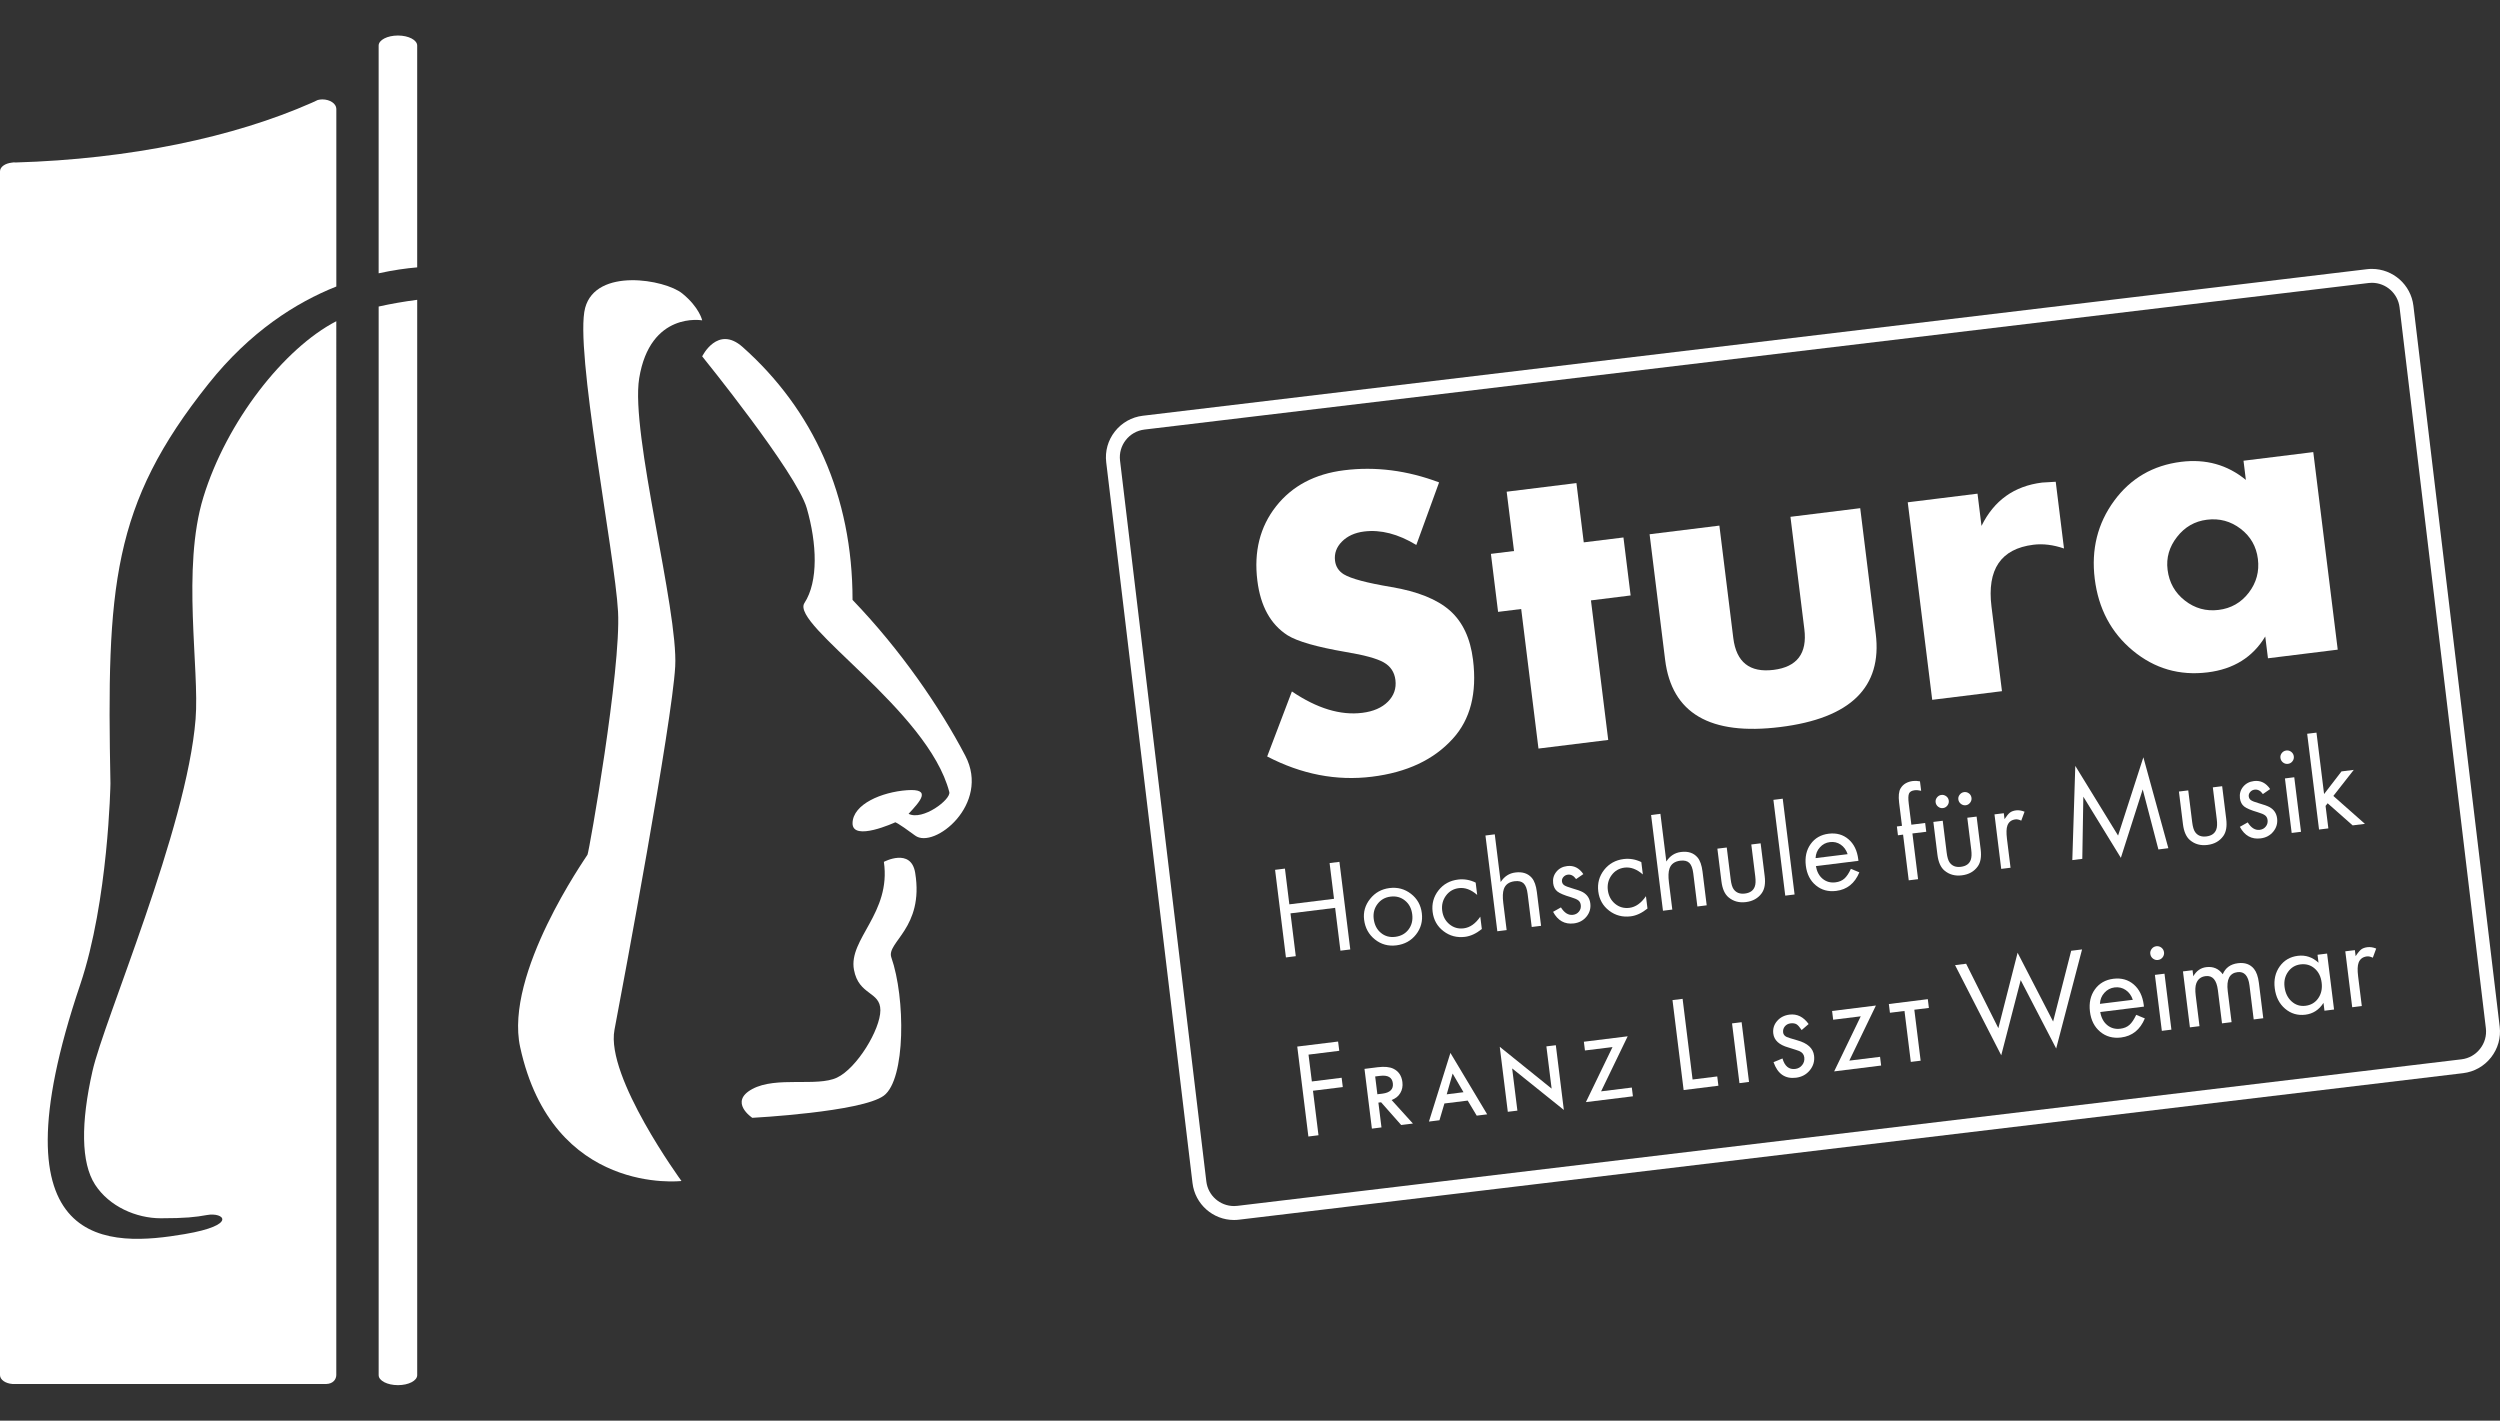 <?xml version="1.0" encoding="utf-8"?>
<!-- Generator: Adobe Illustrator 16.0.0, SVG Export Plug-In . SVG Version: 6.00 Build 0)  -->
<!DOCTYPE svg PUBLIC "-//W3C//DTD SVG 1.1//EN" "http://www.w3.org/Graphics/SVG/1.1/DTD/svg11.dtd">
<svg version="1.1" id="Ebene_1" xmlns="http://www.w3.org/2000/svg" xmlns:xlink="http://www.w3.org/1999/xlink" x="0px" y="0px"
	 width="199.527px" height="113.386px" viewBox="0 0 199.527 113.386" enable-background="new 0 0 199.527 113.386"
	 xml:space="preserve">
<rect x="0" y="0" width="199.527" height="113.386" fill="#333333" stroke="none"/>
<g>
	<path fill="#FFFFFF" d="M114.855,38.5l-1.818,4.994c-1.452-0.88-2.84-1.238-4.162-1.075c-0.742,0.093-1.333,0.36-1.774,0.805
		c-0.438,0.441-0.623,0.954-0.551,1.533c0.058,0.466,0.29,0.824,0.7,1.08c0.584,0.352,1.852,0.689,3.799,1.014
		c2.093,0.354,3.647,0.979,4.667,1.877c1.017,0.9,1.633,2.207,1.846,3.924c0.33,2.669-0.21,4.773-1.621,6.313
		c-1.513,1.673-3.662,2.682-6.444,3.025c-2.831,0.352-5.619-0.189-8.363-1.615l1.973-5.19c2.005,1.354,3.877,1.924,5.617,1.707
		c0.882-0.109,1.563-0.406,2.046-0.889c0.481-0.483,0.682-1.062,0.599-1.736c-0.078-0.625-0.391-1.093-0.936-1.403
		c-0.544-0.308-1.551-0.585-3.018-0.827c-2.312-0.398-3.861-0.84-4.652-1.332c-1.356-0.868-2.161-2.323-2.413-4.365
		c-0.287-2.319,0.209-4.296,1.491-5.927c1.283-1.631,3.095-2.591,5.438-2.882C109.786,37.219,112.31,37.543,114.855,38.5z"/>
	<path fill="#FFFFFF" d="M126.975,47.918l1.379,11.137l-5.567,0.688l-1.379-11.138l-1.845,0.229l-0.572-4.63l1.845-0.228
		l-0.587-4.733l5.568-0.689l0.584,4.732l3.168-0.391l0.573,4.628L126.975,47.918z"/>
	<path fill="#FFFFFF" d="M137.225,41.949l1.11,8.97c0.239,1.932,1.31,2.779,3.212,2.545c1.879-0.233,2.699-1.314,2.46-3.246
		l-1.11-8.971l5.568-0.689l1.24,10.022c0.527,4.269-2.015,6.753-7.629,7.446c-5.593,0.692-8.651-1.095-9.181-5.364l-1.24-10.023
		L137.225,41.949z"/>
	<path fill="#FFFFFF" d="M152.259,40.089l5.568-0.689l0.318,2.574c0.997-2.03,2.609-3.185,4.837-3.46
		c0.023-0.003,0.387-0.024,1.087-0.065l0.66,5.326c-0.861-0.294-1.675-0.394-2.439-0.3c-2.599,0.322-3.714,1.969-3.348,4.938
		l0.836,6.751l-5.567,0.689L152.259,40.089z"/>
	<path fill="#FFFFFF" d="M179.056,36.771l5.568-0.689l1.952,15.767l-5.568,0.689l-0.216-1.74c-0.996,1.653-2.527,2.609-4.592,2.863
		c-2.25,0.28-4.242-0.298-5.975-1.733c-1.732-1.435-2.747-3.346-3.043-5.735c-0.289-2.343,0.227-4.416,1.545-6.217
		c1.319-1.801,3.105-2.839,5.355-3.118c1.972-0.243,3.692,0.238,5.162,1.445L179.056,36.771z M176.141,41.479
		c-0.975,0.12-1.771,0.577-2.391,1.374c-0.621,0.795-0.872,1.667-0.754,2.619c0.126,1.021,0.587,1.842,1.383,2.461
		c0.795,0.621,1.69,0.868,2.688,0.745c0.998-0.122,1.802-0.583,2.41-1.376c0.608-0.794,0.851-1.688,0.728-2.687
		s-0.582-1.801-1.375-2.41C178.034,41.597,177.138,41.354,176.141,41.479z"/>
	<path fill="#FFFFFF" d="M102.904,72.175l3.565-0.441l-0.353-2.852l0.785-0.098l0.866,6.993l-0.786,0.097l-0.423-3.418l-3.563,0.44
		l0.422,3.418l-0.786,0.099l-0.866-6.992l0.787-0.098L102.904,72.175z"/>
	<path fill="#FFFFFF" d="M110.898,70.876c0.644-0.08,1.213,0.074,1.712,0.459c0.499,0.386,0.788,0.899,0.867,1.543
		c0.08,0.644-0.075,1.213-0.464,1.707c-0.389,0.496-0.913,0.783-1.569,0.865c-0.644,0.08-1.213-0.076-1.708-0.47
		s-0.783-0.918-0.865-1.575c-0.076-0.613,0.084-1.171,0.48-1.666C109.746,71.242,110.262,70.957,110.898,70.876z M110.972,71.561
		c-0.433,0.054-0.777,0.25-1.034,0.591c-0.256,0.34-0.355,0.734-0.301,1.182c0.059,0.476,0.249,0.849,0.569,1.115
		c0.32,0.27,0.706,0.377,1.151,0.321c0.455-0.058,0.809-0.253,1.062-0.589c0.253-0.338,0.351-0.739,0.292-1.207
		c-0.059-0.471-0.25-0.835-0.578-1.1C111.807,71.608,111.419,71.503,110.972,71.561z"/>
	<path fill="#FFFFFF" d="M117.774,70.441l0.122,0.984c-0.484-0.424-0.972-0.604-1.462-0.543c-0.433,0.054-0.776,0.255-1.032,0.602
		c-0.255,0.35-0.354,0.745-0.3,1.191c0.057,0.455,0.249,0.818,0.577,1.091c0.329,0.271,0.708,0.38,1.143,0.325
		c0.496-0.061,0.938-0.37,1.321-0.93l0.123,0.985c-0.445,0.36-0.891,0.567-1.339,0.624c-0.65,0.08-1.224-0.07-1.721-0.453
		c-0.499-0.382-0.788-0.895-0.867-1.537s0.075-1.214,0.464-1.713c0.388-0.498,0.912-0.789,1.569-0.869
		C116.854,70.14,117.321,70.22,117.774,70.441z"/>
	<path fill="#FFFFFF" d="M118.555,66.683l0.744-0.094l0.472,3.807c0.286-0.445,0.675-0.701,1.172-0.762
		c0.573-0.071,1.015,0.076,1.322,0.441c0.2,0.238,0.331,0.612,0.395,1.123l0.334,2.693l-0.745,0.092l-0.327-2.641
		c-0.049-0.398-0.154-0.678-0.315-0.834c-0.162-0.158-0.402-0.217-0.725-0.176c-0.448,0.055-0.734,0.265-0.86,0.627
		c-0.088,0.26-0.103,0.627-0.044,1.103l0.269,2.17l-0.744,0.093L118.555,66.683z"/>
	<path fill="#FFFFFF" d="M126.367,69.762l-0.579,0.399c-0.189-0.268-0.41-0.386-0.661-0.354c-0.141,0.019-0.257,0.08-0.351,0.188
		c-0.093,0.106-0.131,0.228-0.114,0.359c0.016,0.126,0.075,0.225,0.181,0.297c0.104,0.071,0.304,0.15,0.599,0.235
		c0.418,0.118,0.712,0.223,0.88,0.315c0.352,0.198,0.551,0.496,0.601,0.896c0.05,0.397-0.052,0.751-0.305,1.06
		c-0.254,0.309-0.589,0.488-1.009,0.541c-0.728,0.088-1.278-0.219-1.657-0.925l0.627-0.353c0.274,0.439,0.594,0.639,0.957,0.593
		c0.202-0.022,0.363-0.111,0.484-0.263c0.119-0.148,0.167-0.32,0.143-0.518c-0.021-0.16-0.084-0.283-0.194-0.369
		c-0.11-0.087-0.308-0.172-0.595-0.258c-0.531-0.152-0.891-0.307-1.079-0.456c-0.189-0.151-0.301-0.368-0.337-0.655
		c-0.043-0.351,0.042-0.654,0.254-0.914c0.212-0.263,0.501-0.416,0.864-0.459C125.604,69.057,126.035,69.27,126.367,69.762z"/>
	<path fill="#FFFFFF" d="M130.995,68.804l0.122,0.986c-0.485-0.424-0.973-0.604-1.462-0.545c-0.434,0.055-0.777,0.256-1.032,0.603
		c-0.255,0.349-0.355,0.745-0.301,1.192c0.058,0.455,0.249,0.816,0.577,1.09c0.329,0.271,0.709,0.379,1.145,0.326
		c0.496-0.063,0.936-0.373,1.32-0.932l0.122,0.986c-0.444,0.359-0.892,0.568-1.338,0.623c-0.649,0.08-1.224-0.07-1.722-0.452
		c-0.499-0.382-0.787-0.894-0.867-1.537c-0.079-0.644,0.075-1.213,0.464-1.713c0.39-0.498,0.912-0.789,1.568-0.871
		C130.075,68.503,130.542,68.583,130.995,68.804z"/>
	<path fill="#FFFFFF" d="M131.775,65.046l0.744-0.094l0.472,3.807c0.284-0.447,0.677-0.701,1.173-0.762
		c0.572-0.072,1.014,0.076,1.321,0.441c0.199,0.236,0.331,0.611,0.395,1.122l0.333,2.694l-0.744,0.094l-0.327-2.643
		c-0.049-0.398-0.154-0.678-0.315-0.836c-0.161-0.156-0.403-0.217-0.726-0.176c-0.447,0.055-0.732,0.266-0.857,0.627
		c-0.09,0.262-0.104,0.627-0.045,1.104l0.269,2.17l-0.745,0.093L131.775,65.046z"/>
	<path fill="#FFFFFF" d="M137.814,67.641l0.313,2.536c0.045,0.371,0.124,0.636,0.235,0.791c0.198,0.279,0.497,0.396,0.895,0.348
		c0.413-0.051,0.677-0.236,0.793-0.557c0.07-0.186,0.082-0.461,0.037-0.823l-0.315-2.537l0.745-0.092l0.324,2.62
		c0.073,0.587-0.006,1.039-0.235,1.359c-0.291,0.405-0.713,0.643-1.265,0.711c-0.545,0.066-1.008-0.061-1.389-0.383
		c-0.302-0.253-0.488-0.674-0.562-1.262l-0.325-2.62L137.814,67.641z"/>
	<path fill="#FFFFFF" d="M142.281,63.744l0.946,7.646l-0.745,0.091l-0.945-7.644L142.281,63.744z"/>
	<path fill="#FFFFFF" d="M148.324,68.703l-3.396,0.422c0.076,0.444,0.259,0.783,0.546,1.018c0.288,0.234,0.628,0.326,1.02,0.277
		c0.286-0.035,0.521-0.135,0.702-0.295c0.184-0.16,0.358-0.42,0.526-0.783l0.674,0.279c-0.366,0.883-0.981,1.377-1.85,1.483
		c-0.629,0.079-1.169-0.069-1.621-0.442c-0.45-0.373-0.717-0.896-0.8-1.566c-0.083-0.68,0.043-1.254,0.382-1.729
		c0.338-0.475,0.819-0.752,1.439-0.828c0.623-0.076,1.15,0.07,1.583,0.442c0.435,0.373,0.692,0.903,0.779,1.597L148.324,68.703z
		 M144.902,68.487l2.559-0.315c-0.112-0.334-0.297-0.588-0.552-0.762c-0.256-0.175-0.545-0.242-0.865-0.201
		c-0.314,0.037-0.58,0.176-0.795,0.418C145.032,67.863,144.917,68.151,144.902,68.487z"/>
	<path fill="#FFFFFF" d="M152.631,66.519l0.452,3.65l-0.745,0.09l-0.451-3.647l-0.41,0.052l-0.086-0.703l0.408-0.051l-0.229-1.854
		c-0.063-0.519-0.024-0.896,0.116-1.134c0.199-0.336,0.53-0.532,0.991-0.59c0.154-0.02,0.339-0.012,0.557,0.026l0.095,0.754
		c-0.204-0.045-0.376-0.06-0.517-0.042c-0.237,0.028-0.388,0.118-0.452,0.264c-0.063,0.146-0.07,0.416-0.021,0.808l0.208,1.678
		l1.101-0.138l0.087,0.703L152.631,66.519z"/>
	<path fill="#FFFFFF" d="M155.051,65.505l0.314,2.539c0.045,0.371,0.125,0.635,0.235,0.789c0.198,0.281,0.496,0.397,0.895,0.349
		c0.414-0.052,0.678-0.236,0.793-0.558c0.068-0.186,0.083-0.459,0.037-0.822l-0.314-2.538l0.744-0.091l0.324,2.619
		c0.072,0.588-0.005,1.041-0.236,1.361c-0.29,0.404-0.712,0.641-1.264,0.708c-0.545,0.068-1.009-0.06-1.39-0.381
		c-0.301-0.253-0.488-0.674-0.561-1.261l-0.325-2.621L155.051,65.505z M154.944,63.444c0.14-0.019,0.269,0.019,0.387,0.106
		c0.116,0.088,0.185,0.205,0.203,0.353c0.017,0.14-0.021,0.269-0.111,0.388c-0.093,0.117-0.208,0.185-0.348,0.203
		c-0.148,0.018-0.278-0.021-0.393-0.113c-0.115-0.09-0.181-0.211-0.199-0.356c-0.017-0.142,0.021-0.267,0.112-0.382
		S154.804,63.46,154.944,63.444z M156.757,63.218c0.146-0.018,0.277,0.02,0.392,0.107c0.113,0.088,0.18,0.207,0.198,0.352
		c0.019,0.142-0.021,0.271-0.112,0.389s-0.208,0.186-0.348,0.203s-0.269-0.021-0.386-0.111c-0.118-0.093-0.188-0.213-0.205-0.359
		c-0.019-0.139,0.021-0.266,0.113-0.379C156.502,63.302,156.618,63.237,156.757,63.218z"/>
	<path fill="#FFFFFF" d="M159.181,64.996l0.744-0.093l0.059,0.474c0.167-0.256,0.312-0.43,0.431-0.522
		c0.12-0.093,0.28-0.151,0.482-0.179c0.217-0.026,0.445,0.01,0.685,0.107l-0.264,0.715c-0.174-0.086-0.326-0.119-0.46-0.103
		c-0.321,0.039-0.536,0.201-0.642,0.483c-0.086,0.226-0.098,0.582-0.038,1.072l0.285,2.305l-0.744,0.091L159.181,64.996z"/>
	<path fill="#FFFFFF" d="M165.393,68.646l0.238-7.521l3.415,5.563l2.018-6.248l1.994,7.255l-0.794,0.1l-1.252-4.793l-1.744,5.463
		l-2.995-4.881l-0.083,4.961L165.393,68.646z"/>
	<path fill="#FFFFFF" d="M174.646,63.082l0.314,2.537c0.046,0.371,0.124,0.633,0.235,0.789c0.199,0.282,0.497,0.396,0.896,0.348
		c0.412-0.051,0.676-0.236,0.793-0.557c0.07-0.187,0.082-0.459,0.037-0.822l-0.314-2.537l0.745-0.092l0.325,2.621
		c0.072,0.586-0.006,1.039-0.237,1.358c-0.29,0.403-0.712,0.642-1.263,0.709c-0.546,0.067-1.009-0.06-1.39-0.382
		c-0.301-0.254-0.487-0.674-0.562-1.26l-0.324-2.621L174.646,63.082z"/>
	<path fill="#FFFFFF" d="M181.181,62.976l-0.579,0.4c-0.188-0.269-0.409-0.387-0.661-0.354c-0.14,0.018-0.257,0.078-0.35,0.188
		c-0.094,0.106-0.133,0.227-0.115,0.359c0.017,0.125,0.076,0.227,0.18,0.297c0.104,0.072,0.306,0.151,0.6,0.234
		c0.418,0.117,0.712,0.225,0.88,0.316c0.351,0.197,0.551,0.496,0.601,0.895s-0.053,0.752-0.305,1.061
		c-0.253,0.309-0.589,0.487-1.009,0.539c-0.729,0.092-1.28-0.217-1.658-0.922l0.627-0.354c0.274,0.439,0.594,0.639,0.958,0.594
		c0.202-0.023,0.364-0.111,0.483-0.264c0.121-0.148,0.168-0.321,0.144-0.518c-0.02-0.16-0.085-0.285-0.196-0.369
		c-0.108-0.086-0.307-0.172-0.595-0.256c-0.53-0.154-0.89-0.308-1.079-0.457c-0.188-0.152-0.301-0.369-0.337-0.656
		c-0.042-0.35,0.042-0.653,0.253-0.914c0.214-0.262,0.502-0.414,0.865-0.459C180.419,62.271,180.85,62.483,181.181,62.976z"/>
	<path fill="#FFFFFF" d="M182.471,59.898c0.146-0.02,0.279,0.018,0.397,0.109c0.116,0.093,0.186,0.211,0.203,0.357
		c0.019,0.148-0.018,0.278-0.109,0.396c-0.092,0.117-0.211,0.188-0.357,0.203c-0.146,0.02-0.279-0.018-0.396-0.109
		c-0.118-0.092-0.187-0.215-0.206-0.368c-0.018-0.139,0.02-0.271,0.111-0.386C182.204,59.984,182.324,59.916,182.471,59.898z
		 M183.107,62.033l0.539,4.354l-0.745,0.091l-0.538-4.351L183.107,62.033z"/>
	<path fill="#FFFFFF" d="M184.88,58.472l0.607,4.902l1.39-1.808l0.979-0.122l-1.63,2.081l2.521,2.228l-0.98,0.121l-1.996-1.764
		l-0.166,0.21l0.223,1.794l-0.744,0.092l-0.947-7.644L184.88,58.472z"/>
	<path fill="#FFFFFF" d="M106.888,83.865l-2.454,0.305l0.266,2.142l2.378-0.296l0.091,0.744l-2.379,0.293l0.44,3.552l-0.807,0.101
		l-0.888-7.179l3.259-0.401L106.888,83.865z"/>
	<path fill="#FFFFFF" d="M111.063,87.791l1.704,1.881l-0.938,0.115l-1.603-1.813l-0.215,0.027l0.246,1.979l-0.765,0.096
		l-0.591-4.768l1.066-0.133c0.53-0.065,0.943-0.024,1.239,0.119c0.418,0.203,0.659,0.559,0.721,1.066
		c0.042,0.33-0.015,0.622-0.168,0.877C111.607,87.496,111.374,87.68,111.063,87.791z M109.929,87.333l0.398-0.047
		c0.616-0.078,0.896-0.356,0.836-0.836c-0.059-0.468-0.399-0.662-1.023-0.584l-0.387,0.047L109.929,87.333z"/>
	<path fill="#FFFFFF" d="M117.139,87.839l-1.859,0.23l-0.396,1.34l-0.839,0.104l1.714-5.479l2.934,4.902l-0.835,0.104
		L117.139,87.839z M116.802,87.171l-0.866-1.489l-0.472,1.657L116.802,87.171z"/>
	<path fill="#FFFFFF" d="M120.339,88.733l-0.643-5.188l4.14,3.338l-0.418-3.371l0.754-0.092l0.639,5.166l-4.125-3.314l0.418,3.369
		L120.339,88.733z"/>
	<path fill="#FFFFFF" d="M127.785,87.101l2.452-0.303l0.087,0.699l-3.751,0.463l2.123-4.392l-2.2,0.271l-0.086-0.697l3.497-0.434
		L127.785,87.101z"/>
	<path fill="#FFFFFF" d="M134.29,79.718l0.796,6.438l1.969-0.244l0.092,0.741l-2.775,0.345l-0.889-7.179L134.29,79.718z"/>
	<path fill="#FFFFFF" d="M139,81.583l0.591,4.767l-0.764,0.096l-0.591-4.769L139,81.583z"/>
	<path fill="#FFFFFF" d="M144.349,81.729l-0.56,0.483l-0.04-0.061c-0.132-0.195-0.25-0.324-0.354-0.395
		c-0.126-0.078-0.29-0.105-0.488-0.082c-0.192,0.025-0.347,0.107-0.459,0.244c-0.113,0.139-0.158,0.301-0.136,0.486
		c0.021,0.157,0.114,0.276,0.283,0.357c0.102,0.045,0.383,0.136,0.849,0.268c0.818,0.227,1.265,0.633,1.337,1.223
		c0.054,0.437-0.059,0.826-0.337,1.166c-0.278,0.342-0.647,0.539-1.105,0.596c-0.868,0.107-1.466-0.307-1.793-1.242l0.714-0.295
		c0.178,0.618,0.518,0.896,1.017,0.836c0.229-0.027,0.414-0.132,0.556-0.309c0.142-0.18,0.196-0.383,0.169-0.612
		c-0.03-0.235-0.162-0.405-0.4-0.507c-0.062-0.029-0.352-0.124-0.873-0.286c-0.736-0.206-1.137-0.576-1.202-1.106
		c-0.047-0.381,0.054-0.716,0.302-1.004c0.248-0.289,0.58-0.462,0.997-0.513C143.427,80.904,143.936,81.154,144.349,81.729z"/>
	<path fill="#FFFFFF" d="M147.595,84.649l2.454-0.303l0.086,0.696l-3.75,0.467l2.122-4.395l-2.2,0.272l-0.086-0.699l3.497-0.435
		L147.595,84.649z"/>
	<path fill="#FFFFFF" d="M152.784,80.587l0.504,4.068l-0.785,0.096l-0.504-4.066l-1.162,0.145l-0.086-0.699l3.109-0.387l0.086,0.7
		L152.784,80.587z"/>
	<path fill="#FFFFFF" d="M156.919,76.917l2.571,5.143l1.536-6.021l2.835,5.49l1.442-5.648l0.868-0.107l-2.066,7.908l-2.831-5.459
		l-1.554,6.001l-3.685-7.196L156.919,76.917z"/>
	<path fill="#FFFFFF" d="M171.109,80.339l-3.486,0.432c0.079,0.458,0.266,0.807,0.561,1.047c0.295,0.239,0.645,0.335,1.046,0.284
		c0.293-0.036,0.534-0.136,0.722-0.304c0.188-0.164,0.366-0.432,0.54-0.803l0.69,0.285c-0.376,0.905-1.008,1.413-1.897,1.524
		c-0.646,0.079-1.2-0.072-1.663-0.455c-0.462-0.384-0.736-0.92-0.821-1.608c-0.086-0.695,0.044-1.287,0.392-1.775
		c0.349-0.486,0.842-0.771,1.479-0.85c0.638-0.078,1.18,0.073,1.625,0.455c0.442,0.383,0.709,0.928,0.798,1.639L171.109,80.339z
		 M167.597,80.119l2.625-0.324c-0.115-0.342-0.304-0.604-0.567-0.781c-0.262-0.18-0.558-0.248-0.888-0.208
		c-0.323,0.041-0.595,0.185-0.814,0.429C167.73,79.479,167.612,79.774,167.597,80.119z"/>
	<path fill="#FFFFFF" d="M172.097,75.519c0.15-0.018,0.286,0.021,0.407,0.113c0.121,0.095,0.189,0.219,0.209,0.369
		c0.018,0.148-0.02,0.285-0.113,0.406c-0.095,0.121-0.217,0.19-0.368,0.209c-0.149,0.02-0.286-0.019-0.406-0.113
		c-0.121-0.094-0.191-0.221-0.21-0.377c-0.019-0.145,0.021-0.275,0.113-0.396C171.823,75.608,171.945,75.539,172.097,75.519z
		 M172.75,77.712l0.552,4.465l-0.764,0.095l-0.554-4.466L172.75,77.712z"/>
	<path fill="#FFFFFF" d="M174.224,77.528l0.765-0.094l0.061,0.483c0.245-0.432,0.59-0.674,1.035-0.729
		c0.552-0.067,0.991,0.121,1.314,0.567c0.214-0.514,0.618-0.807,1.213-0.881c0.554-0.068,0.98,0.082,1.281,0.453
		c0.197,0.244,0.327,0.615,0.389,1.108l0.351,2.832l-0.764,0.094l-0.335-2.712c-0.097-0.773-0.413-1.128-0.952-1.063
		c-0.639,0.078-0.899,0.584-0.784,1.519l0.306,2.474l-0.764,0.096l-0.328-2.645c-0.101-0.818-0.427-1.193-0.98-1.125
		c-0.372,0.045-0.62,0.24-0.746,0.584c-0.082,0.221-0.097,0.547-0.043,0.977l0.301,2.434l-0.766,0.094L174.224,77.528z"/>
	<path fill="#FFFFFF" d="M184.963,76.199l0.764-0.094l0.555,4.466l-0.765,0.095l-0.077-0.625c-0.354,0.555-0.836,0.867-1.444,0.943
		c-0.618,0.075-1.158-0.083-1.623-0.48c-0.464-0.396-0.739-0.942-0.824-1.631c-0.084-0.674,0.049-1.254,0.396-1.742
		c0.349-0.487,0.829-0.77,1.446-0.846c0.618-0.076,1.168,0.106,1.653,0.551L184.963,76.199z M183.605,76.968
		c-0.416,0.052-0.747,0.25-0.992,0.593c-0.245,0.345-0.339,0.745-0.282,1.204c0.061,0.488,0.249,0.875,0.563,1.158
		c0.315,0.285,0.686,0.402,1.108,0.35c0.438-0.053,0.776-0.254,1.019-0.602c0.241-0.348,0.332-0.764,0.271-1.25
		c-0.06-0.48-0.246-0.857-0.562-1.129C184.419,77.022,184.043,76.914,183.605,76.968z"/>
	<path fill="#FFFFFF" d="M187.18,75.925l0.764-0.094l0.061,0.483c0.171-0.265,0.319-0.44,0.441-0.537
		c0.123-0.095,0.289-0.155,0.497-0.181c0.224-0.027,0.457,0.009,0.703,0.109l-0.27,0.731c-0.18-0.086-0.336-0.122-0.474-0.104
		c-0.33,0.041-0.55,0.207-0.659,0.498c-0.089,0.229-0.102,0.596-0.039,1.101l0.293,2.362l-0.766,0.096L187.18,75.925z"/>
</g>
<path fill="#FFFFFF" d="M33.296,3.636c0-0.44-0.684-0.801-1.535-0.801c-0.853,0-1.541,0.36-1.541,0.801v18.177
	c1.168-0.257,2.209-0.401,3.076-0.474V3.636z"/>
<path fill="#FFFFFF" d="M30.221,109.753c0,0.439,0.688,0.797,1.541,0.797c0.852,0,1.535-0.356,1.535-0.797V23.929
	c-1.071,0.138-2.101,0.319-3.076,0.536V109.753z"/>
<path fill="#FFFFFF" d="M16.23,39.685c-1.742,5.682-0.297,13.694-0.62,17.706c-0.702,8.784-7.308,23.987-8.232,28.104
	c-0.928,4.116-0.921,7.301,0.209,9.051c1.134,1.75,3.29,2.685,5.244,2.685c1.957,0,2.763-0.091,3.683-0.258
	c1.354-0.248,2.494,0.798-1.771,1.521c-5.84,0.989-15.623,1.662-8.345-19.9c2.258-6.699,2.417-16.053,2.417-16.053
	c-0.308-15.75,0.109-22.24,7.828-31.914c3.323-4.168,6.974-6.476,10.2-7.761V8.747c0-0.003,0-0.003,0-0.003v-0.06
	c-0.008-0.413-0.507-0.751-1.119-0.751c-0.129,0-0.25,0.02-0.369,0.05c-0.164,0.071-0.308,0.147-0.477,0.222
	c-6.191,2.733-14.465,4.496-23.665,4.764c-0.035,0-0.061-0.012-0.095-0.012c-0.062,0-0.114,0.015-0.172,0.022
	C0.411,13.037,0,13.317,0,13.676v96.07c0,0.373,0.436,0.67,0.996,0.711h0.241h24.156h0.65c0.544-0.017,0.792-0.371,0.797-0.715
	v-0.055c0,0,0,0,0-0.007V25.637C22.681,27.784,18.083,33.637,16.23,39.685z"/>
<g>
	<path fill="#FFFFFF" d="M98.49,97.369c-1.688,0-3.113-1.266-3.314-2.943l-6.888-57.533c-0.106-0.883,0.14-1.755,0.692-2.458
		c0.553-0.702,1.343-1.147,2.226-1.254l97.699-11.695c0.132-0.017,0.266-0.024,0.396-0.024c1.689,0,3.115,1.265,3.315,2.941
		l6.887,57.535c0.105,0.883-0.141,1.756-0.692,2.458c-0.553,0.703-1.343,1.147-2.226,1.254l-97.7,11.694
		C98.756,97.359,98.623,97.369,98.49,97.369L98.49,97.369z M189.301,22.571c-0.088,0-0.176,0.006-0.264,0.017l-97.7,11.696
		c-1.219,0.146-2.092,1.257-1.946,2.476l6.888,57.535c0.135,1.119,1.084,1.961,2.21,1.961c0.089,0,0.178-0.004,0.266-0.016
		l97.7-11.695c0.588-0.07,1.113-0.367,1.481-0.838c0.369-0.467,0.533-1.051,0.464-1.639l-6.888-57.534
		C191.377,23.415,190.428,22.571,189.301,22.571L189.301,22.571z"/>
</g>
<path fill="#FFFFFF" d="M54.447,23.417c-1.375-1.111-6.87-2.08-7.745,1.151s2.375,19.625,2.625,24.25s-2.313,19.166-2.438,19.396
	s-6.653,9.479-5.375,15.354c2.59,11.909,12.875,10.688,12.875,10.688s-6.063-8.3-5.347-12.063s4.597-24.5,4.847-29
	s-3.588-18.619-2.875-23c0.875-5.375,5.028-4.625,5.028-4.625S55.822,24.528,54.447,23.417z"/>
<path fill="#FFFFFF" d="M56.042,28.443c0,0,7.534,9.293,8.347,12.115s0.938,5.841-0.188,7.572s9.875,8.563,11.563,15.082
	c0.152,0.589-2.125,2.313-3.25,1.74c0.938-1.01,1.875-2.029-0.125-1.885s-4.318,1.105-4.347,2.625s3.409-0.063,3.409-0.063
	s0.091-0.045,1.591,1.061s6.028-2.498,4-6.373s-5.153-8.438-9-12.438c0-8.313-3.153-15.188-8.778-20.188
	C57.268,25.919,56.042,28.443,56.042,28.443z"/>
<path fill="#FFFFFF" d="M73.042,69.661c0.722,4.407-2.325,5.545-1.903,6.753c1.125,3.217,1.153,9.72-0.597,11.029
	s-10.5,1.771-10.5,1.771s-1.91-1.265,0-2.299s5.161-0.156,6.757-0.909s3.465-3.85,3.465-5.375s-1.726-1.164-2.109-3.236
	c-0.453-2.451,2.984-4.514,2.388-8.609C70.542,68.785,72.709,67.631,73.042,69.661z"/>
</svg>
